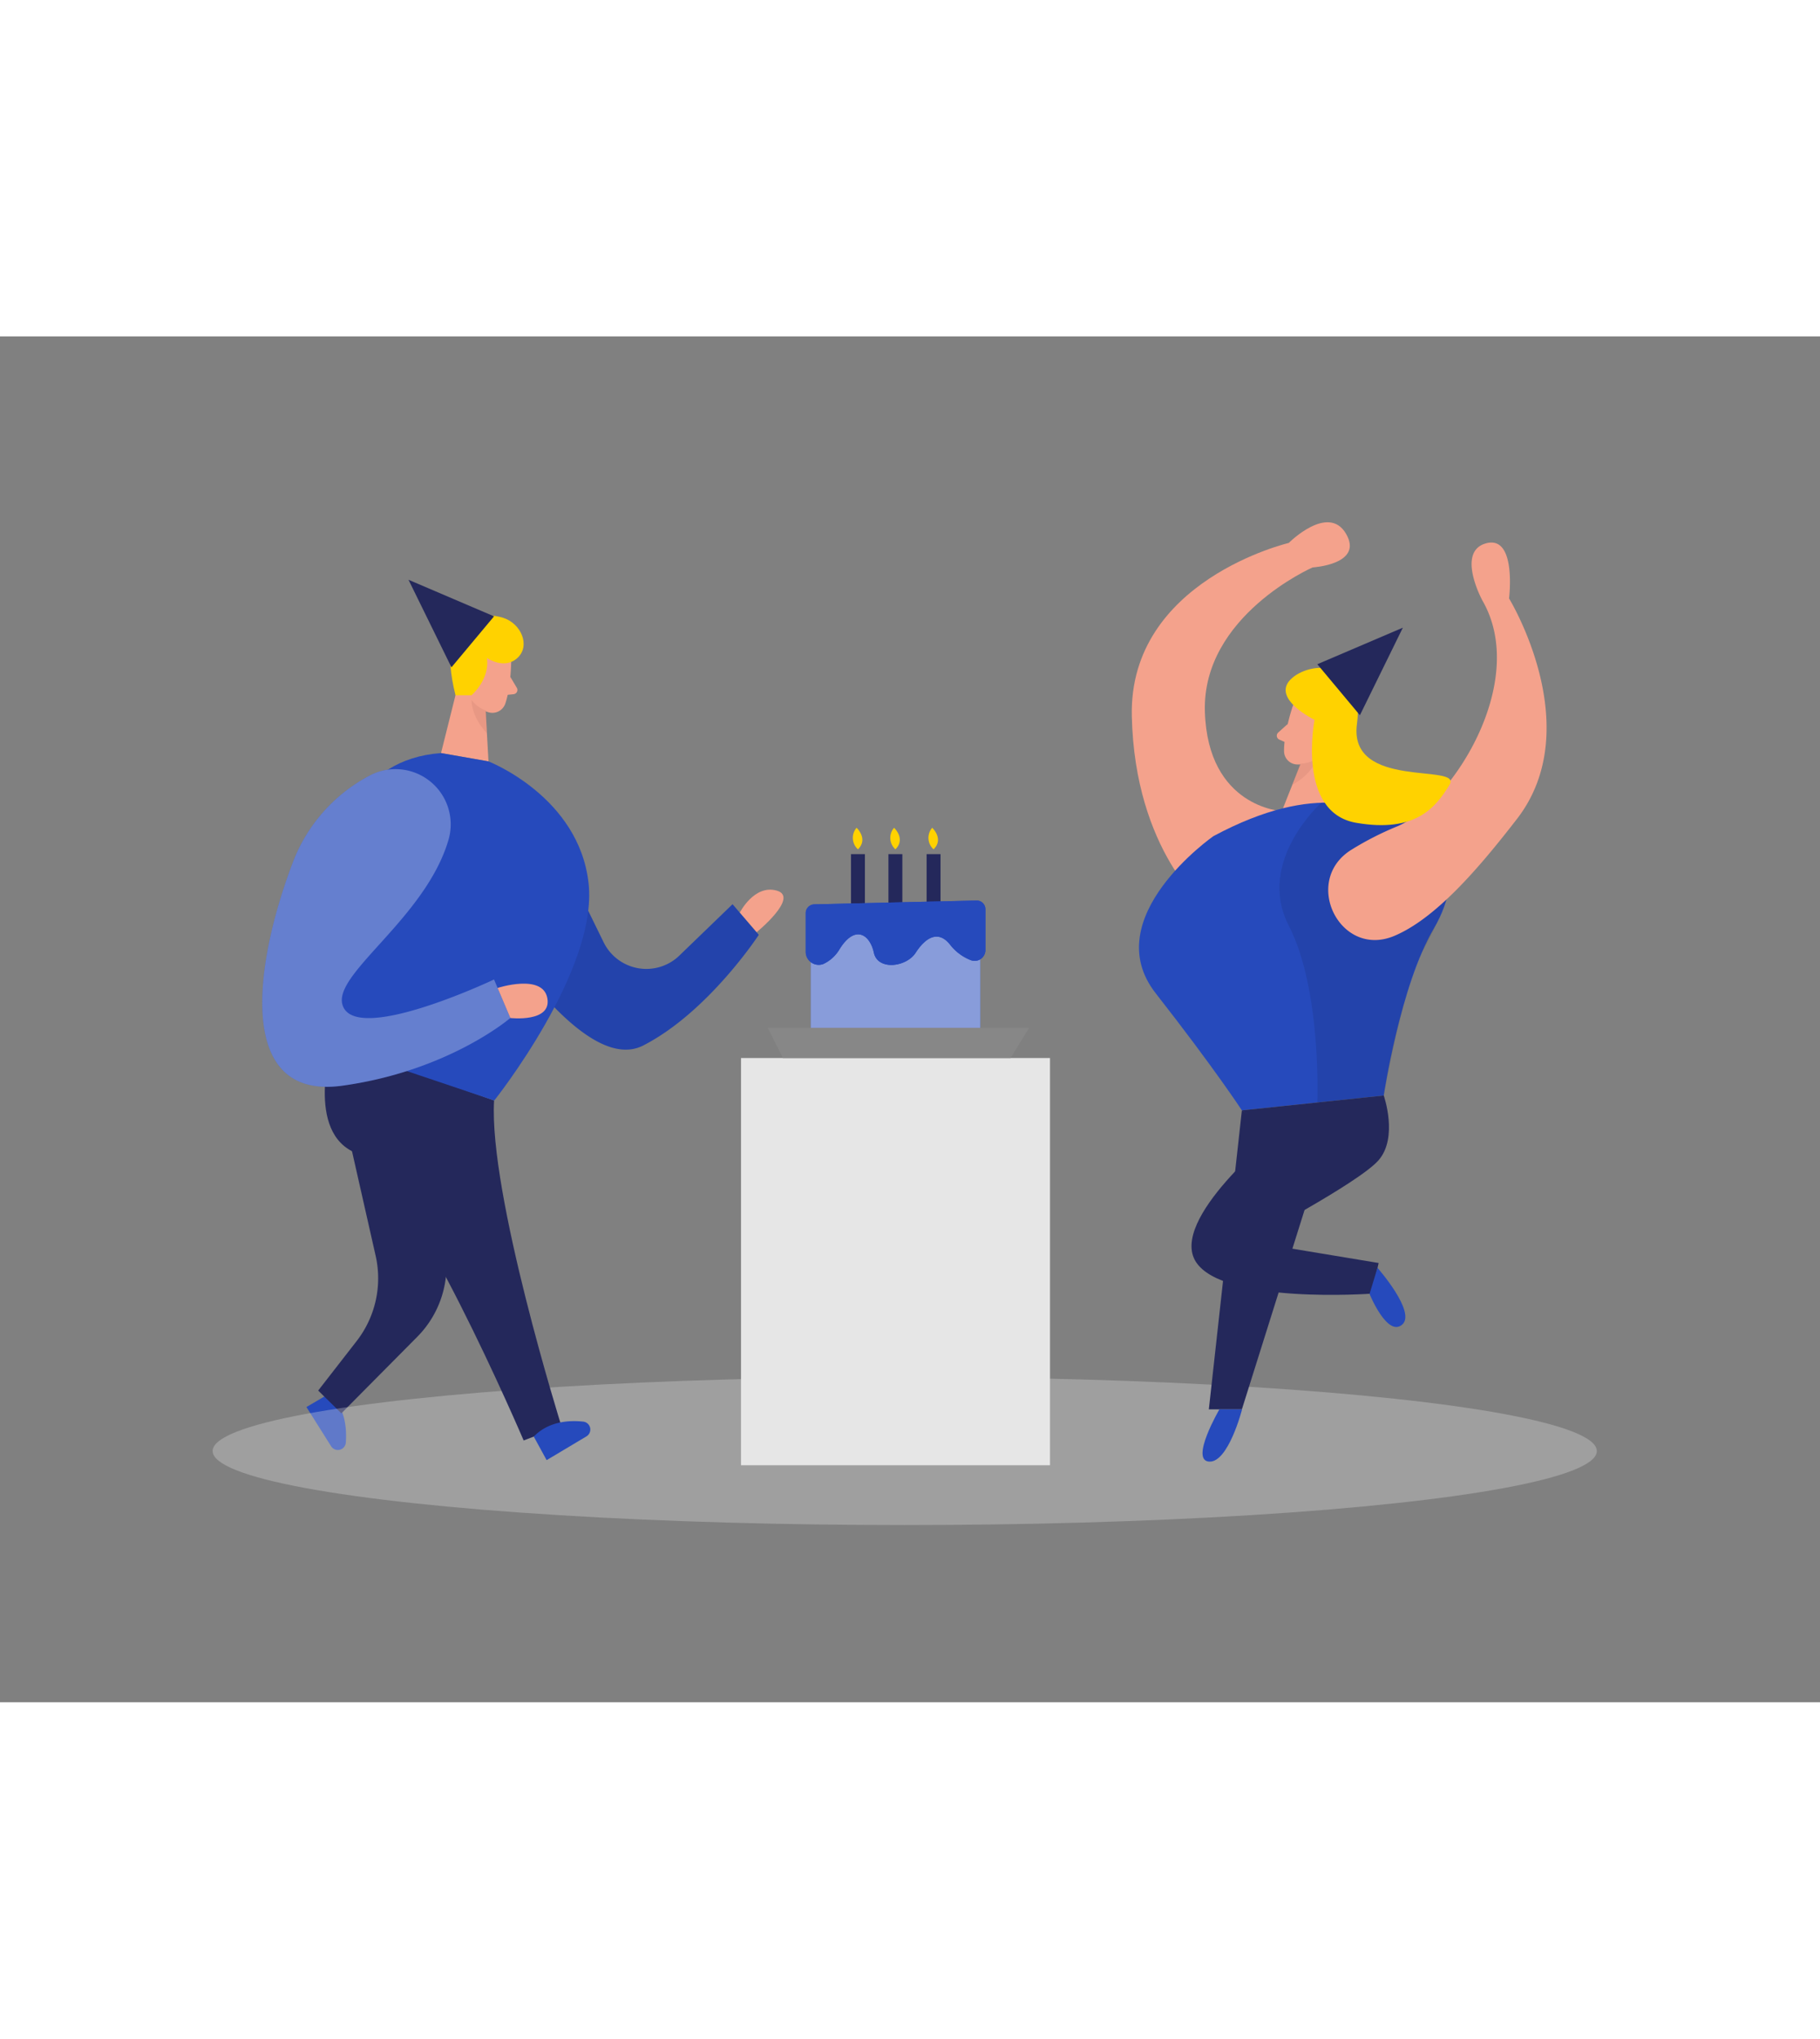 <svg id="Layer_1" data-name="Layer 1" xmlns="http://www.w3.org/2000/svg" viewBox="0 0 400 300" data-imageid="couple-3" imageName="Party" class="illustrations_image" style="width: 268px;"><rect x="0" y="0" width="400" height="300" fill="#808080" stroke="none"/><path d="M72.46,232.16l-5.11,3,5.43,8.62a1.75,1.75,0,0,0,3.22-.79C76.25,239.64,75.8,235.24,72.46,232.16Z" fill="#264abc" class="target-color"/><path d="M77.08,177.72l5.48,24.22a22.44,22.44,0,0,1-4.17,18.72l-8.46,10.88,5.1,5,16.69-16.82A22.11,22.11,0,0,0,98.05,206l2.52-29.85Z" fill="#24285b"/><path d="M119.52,106.22l13.14,26.85a10.46,10.46,0,0,0,16.88,2.71L161,124.72l5.77,6.72s-11.11,17-25.41,24.31-36.92-31.83-36.92-31.83Z" fill="#264abc" class="target-color"/><path d="M119.52,106.22l13.14,26.85a10.46,10.46,0,0,0,16.88,2.71L161,124.72l5.77,6.72s-11.11,17-25.41,24.31-36.92-31.83-36.92-31.83Z" opacity="0.09"/><ellipse cx="198.84" cy="244.82" rx="152.11" ry="16.26" fill="#e6e6e6" opacity="0.3"/><rect x="187.03" y="113.72" width="3.06" height="11.73" fill="#24285b"/><path d="M188.56,112.66a3.38,3.38,0,0,1-.3-4.73S190.9,110.36,188.56,112.66Z" fill="#ffd200"/><rect x="195.26" y="113.72" width="3.06" height="11.73" fill="#24285b"/><path d="M196.79,112.66a3.38,3.38,0,0,1-.29-4.73S199.13,110.36,196.79,112.66Z" fill="#ffd200"/><rect x="203.65" y="113.72" width="3.06" height="11.73" fill="#24285b"/><path d="M205.18,112.66a3.38,3.38,0,0,1-.3-4.73S207.52,110.36,205.18,112.66Z" fill="#ffd200"/><path d="M284,81.59s-1.85,5.55-1.79,9.54a2.93,2.93,0,0,0,3,2.89,6.46,6.46,0,0,0,6.07-3.57l2.89-4.56a5.26,5.26,0,0,0-.95-6C290.58,76.83,285,78.15,284,81.59Z" fill="#f4a28c"/><polygon points="293.66 86.72 292.2 105.83 281.73 104.27 287 90.99 293.66 86.72" fill="#f4a28c"/><path d="M288.91,87.9s.56-2.18,2.17-1.62.81,3.72-1.5,3.48Z" fill="#f4a28c"/><polygon points="272.94 170 265.68 235.67 272.94 235.67 290.63 179.44 272.94 170" fill="#24285b"/><path d="M283,85.14,280.94,87a.93.93,0,0,0,.23,1.56l2.07.93Z" fill="#f4a28c"/><path d="M281.73,104.27s-16.27-.79-16.92-21.84,23.67-31.68,23.67-31.68,11.27-.66,7.36-7.38-12.6,2-12.6,2-35.14,8.25-34.49,38,16.49,42.32,16.49,42.32Z" fill="#f4a28c"/><path d="M285.72,93.85a7,7,0,0,0,3.8-1.19s-1,3.37-5.51,5.84Z" fill="#ce8172" opacity="0.31"/><path d="M112.35,71.11s0,5.85-1.32,9.62a3,3,0,0,1-3.76,1.8,6.49,6.49,0,0,1-4.63-5.31L101.35,72a5.23,5.23,0,0,1,2.79-5.38C107.64,64.52,112.53,67.55,112.35,71.11Z" fill="#f4a28c"/><polygon points="101.58 72.93 96.93 91.52 107.36 93.35 106.56 79.09 101.58 72.93" fill="#f4a28c"/><path d="M112.16,74.79l1.42,2.39a.93.93,0,0,1-.71,1.41l-2.26.23Z" fill="#f4a28c"/><path d="M106.87,82.21a7,7,0,0,1-3.24-2.34s-.15,3.51,3.38,7.29Z" fill="#ce8172" opacity="0.31"/><path d="M266.68,109.77S241,127.68,254,144.28,272.94,170,272.94,170l31.18-3.26s3.58-24.09,11.06-36.78,1.31-22.14-6.51-24.09S289.79,97.4,266.68,109.77Z" fill="#264abc" class="target-color"/><path d="M290.42,102.41s-14.46,12.91-7.18,27,6.28,38.89,6.28,38.89l14.6-1.52s3.92-22.52,8.37-31.4c0,0,4.18-7.63,5.41-11.65s-12.63-21.28-12.63-21.28Z" opacity="0.09"/><path d="M306.41,131.69c-12,5-20.41-12.25-9.29-19a67.46,67.46,0,0,1,9.79-5c11.94-4.78,29.3-31.69,18.88-49.7,0,0-5.86-10.78.87-12.55s5,12.12,5,12.12S349,85.84,333.39,106C324.92,116.94,315.53,127.86,306.41,131.69Z" fill="#f4a28c"/><path d="M304.12,166.74s3.22,9.17-1.12,14.19-28.79,17.82-28.79,17.82L303,203.52l-1.52,6.73s-32.55,2.39-38.62-6.94,17.75-28.43,17.75-28.43L272.94,170Z" fill="#24285b"/><path d="M288.91,84.22s-4,20.35,9.16,22.62,17.53-3.5,20.5-8.34-22.29,1.24-20.34-13.36-10.61-13.94-14.66-9.71S288.91,84.22,288.91,84.22Z" fill="#ffd200"/><polygon points="289.52 72.01 298.88 83.21 308.32 63.98 289.52 72.01" fill="#24285b"/><path d="M268,235.67s-6.51,11.15-2.28,11.47,7.26-11.47,7.26-11.47Z" fill="#264abc" class="target-color"/><path d="M301,210.32s3.86,9.47,7.13,6.77-5.39-12.51-5.39-12.51Z" fill="#264abc" class="target-color"/><rect x="162.86" y="158.5" width="67.91" height="89.44" fill="#e6e6e6"/><rect x="178.2" y="125.62" width="37.24" height="26.25" fill="#264abc" class="target-color"/><rect x="178.2" y="125.62" width="37.24" height="26.25" fill="#fff" opacity="0.45"/><polygon points="172.06 158.5 168.74 151.87 226.18 151.87 222.1 158.5 172.06 158.5" fill="#878787"/><path d="M177.08,126.67v8.47a2.86,2.86,0,0,0,3.87,2.71,8.14,8.14,0,0,0,3.62-3.34c3.4-5.38,6.63-3.11,7.49.86s7.14,3.18,9.19,0,4.93-5.22,7.66-1.64a10.67,10.67,0,0,0,4.41,3.26,2.36,2.36,0,0,0,3.25-2.19v-9a1.9,1.9,0,0,0-1.94-1.89l-35.67.84A1.93,1.93,0,0,0,177.08,126.67Z" fill="#264abc" class="target-color"/><path d="M177.08,126.67v8.47a2.86,2.86,0,0,0,3.87,2.71,8.14,8.14,0,0,0,3.62-3.34c3.4-5.38,6.63-3.11,7.49.86s7.14,3.18,9.19,0,4.93-5.22,7.66-1.64a10.67,10.67,0,0,0,4.41,3.26,2.36,2.36,0,0,0,3.25-2.19v-9a1.9,1.9,0,0,0-1.94-1.89l-35.67.84A1.93,1.93,0,0,0,177.08,126.67Z" fill="#264abc" class="target-color"/><path d="M100.11,78.82h3.52s4.08-3.48,3.38-8.19c0,0,3.79,2.67,6.71,0s.82-7.55-3.11-8.81S95.34,59.79,100.11,78.82Z" fill="#ffd200"/><polygon points="108.58 61.49 99.22 72.69 89.78 53.46 108.58 61.49" fill="#24285b"/><path d="M73,155.25s-6.13,19.81,5.45,24.2,36.64,63.05,36.64,63.05l8.29-3.18s-16-51.07-14.79-71.49Z" fill="#24285b"/><path d="M96.93,91.52l10.43,1.83s19.9,7.73,22,26.79-20.73,47.69-20.73,47.69L74.46,156.34S60.13,94.22,96.93,91.52Z" fill="#264abc" class="target-color"/><path d="M98.53,110.72A12.13,12.13,0,0,0,81.07,96.56a35.94,35.94,0,0,0-16.78,19.16c-8.51,22.46-12.48,52.11,10.95,48.86s36.92-14.87,36.92-14.87l-3.58-8.46s-30.9,14.64-33.34,5.45C73.42,139.85,93.47,127.71,98.53,110.72Z" fill="#264abc" class="target-color"/><path d="M98.53,110.72A12.13,12.13,0,0,0,81.07,96.56a35.94,35.94,0,0,0-16.78,19.16c-8.51,22.46-12.48,52.11,10.95,48.86s36.92-14.87,36.92-14.87l-3.58-8.46s-30.9,14.64-33.34,5.45C73.42,139.85,93.47,127.71,98.53,110.72Z" fill="#fff" opacity="0.29"/><path d="M109.36,143.11s9.9-3.22,10.93,2.22-8.13,4.38-8.13,4.38Z" fill="#f4a28c"/><path d="M162.6,126.55s3.18-6.26,8.15-4.81-4.45,9.12-4.45,9.12Z" fill="#f4a28c"/><path d="M117.31,241.64l2.83,5.18,8.75-5.22a1.75,1.75,0,0,0-.71-3.24C124.88,238,120.47,238.38,117.31,241.64Z" fill="#264abc" class="target-color"/></svg>